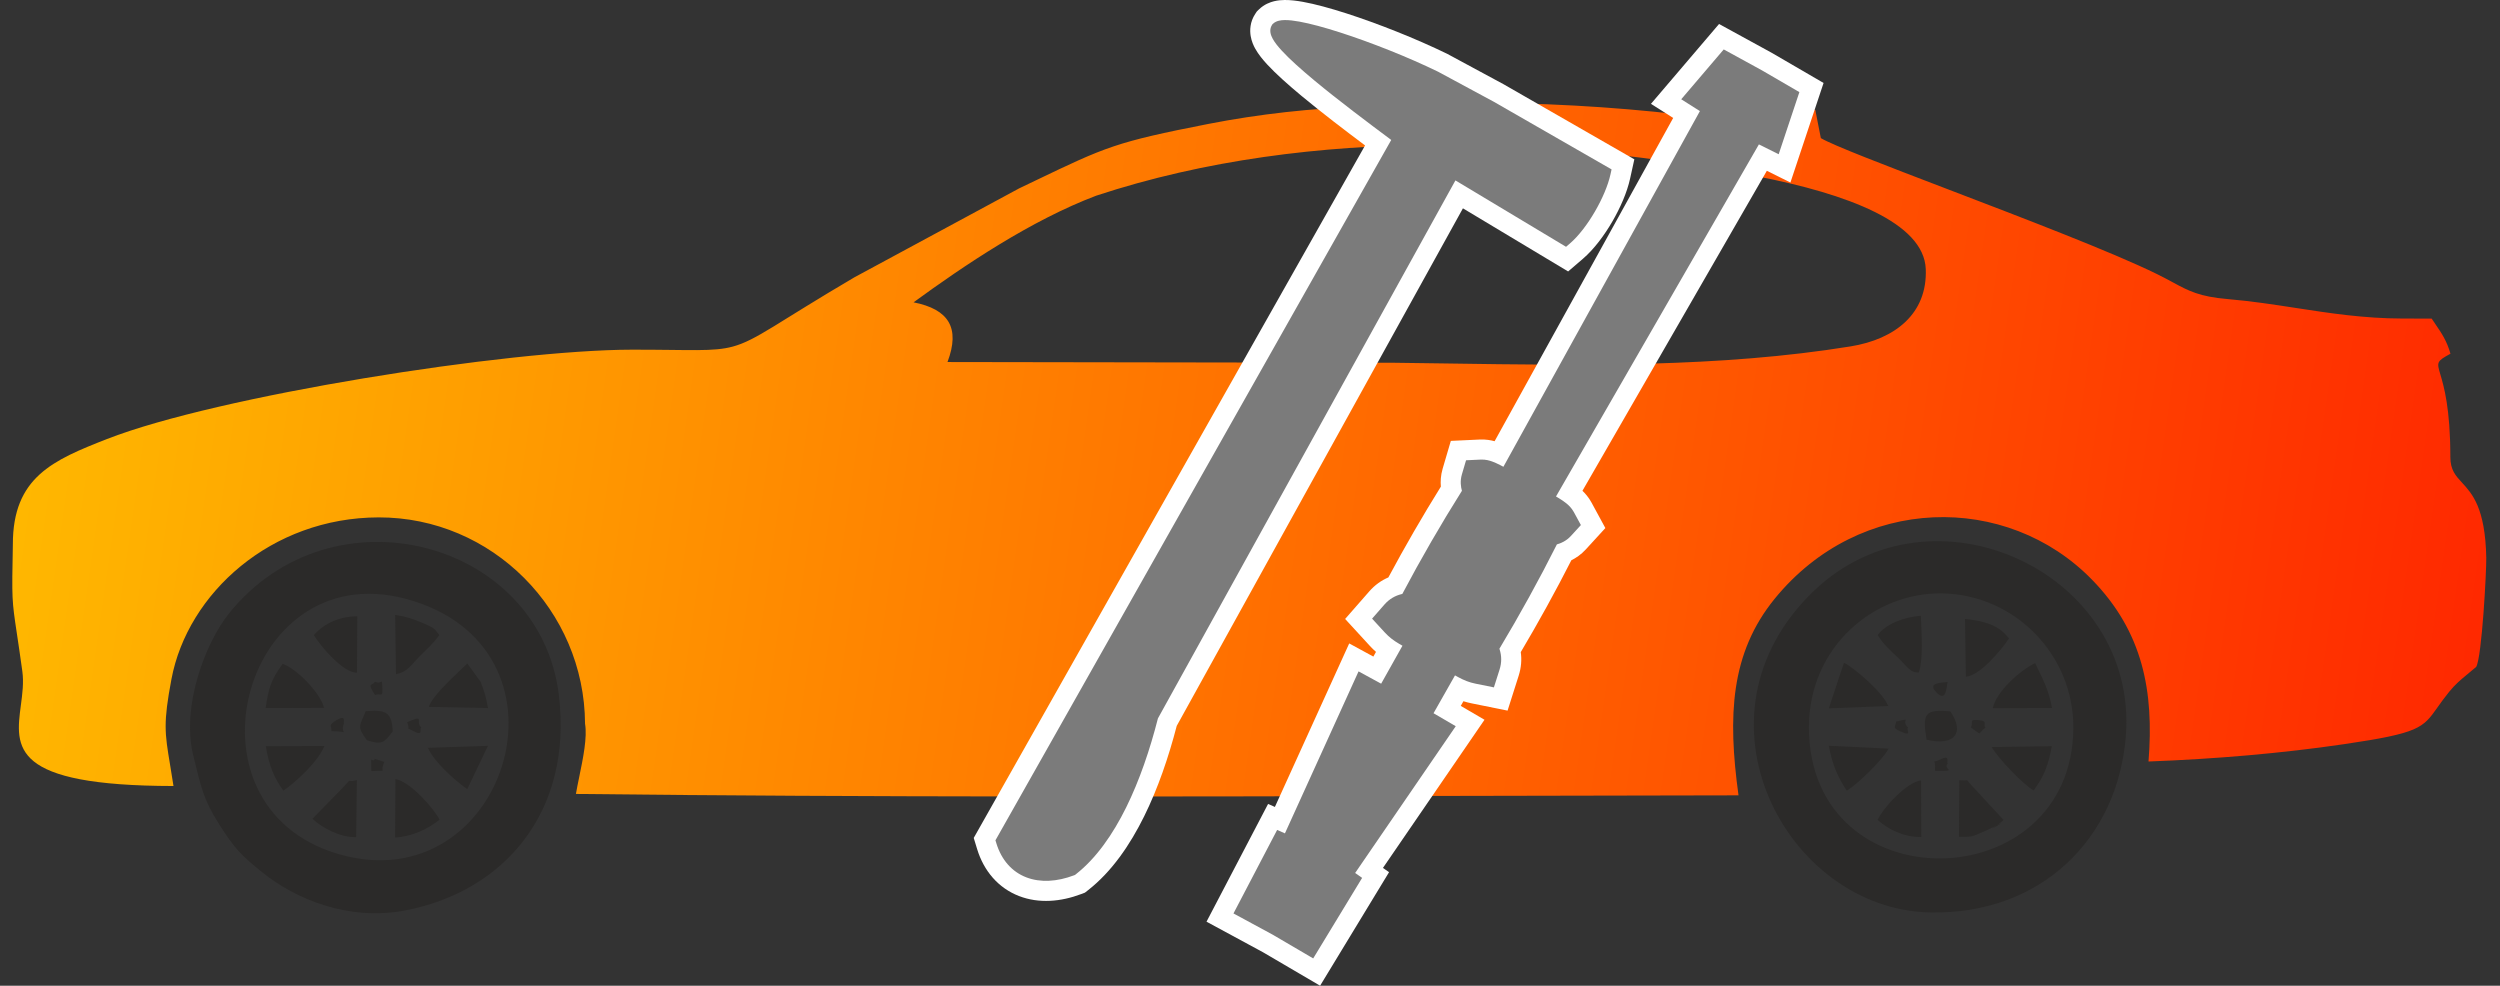 <svg width="175" height="69" viewBox="0 0 175 69" fill="none" xmlns="http://www.w3.org/2000/svg">
<rect x="0" y="0" width="175" height="69" fill="#333333" stroke="none"/>
<path fill-rule="evenodd" clip-rule="evenodd" d="M125.93 7.255L127.072 7.697L127.459 9.668C128.311 10.175 131.993 11.582 136.303 13.231C141.613 15.261 147.879 17.657 150.987 19.184C151.408 19.39 151.76 19.581 152.081 19.754C153.209 20.365 153.953 20.767 155.954 20.937C157.598 21.077 159.154 21.317 160.709 21.557C163.089 21.924 165.467 22.291 168.16 22.298L170.218 22.302C170.313 22.449 170.409 22.59 170.504 22.728C170.9 23.306 171.278 23.858 171.533 24.761C170.554 25.294 170.571 25.35 170.822 26.201C171.065 27.02 171.524 28.573 171.525 31.995C171.525 32.899 171.893 33.299 172.347 33.792C173.053 34.56 173.969 35.556 174.039 39.029C174.057 39.939 173.734 46 173.333 46.682C173.108 46.875 172.91 47.039 172.729 47.188C172.236 47.596 171.868 47.9 171.437 48.431C171.095 48.851 170.844 49.207 170.627 49.514C169.597 50.97 169.352 51.318 164.074 52.093C159.708 52.734 155.074 53.13 150.395 53.305C150.792 48.385 149.998 44.219 146.433 40.57C140.491 34.486 130.191 34.586 124.225 41.916C121.133 45.714 120.929 50.109 121.696 55.674C115.22 55.681 108.742 55.697 102.264 55.713C81.614 55.764 60.954 55.814 40.315 55.576C40.373 55.225 40.458 54.814 40.548 54.375C40.81 53.106 41.119 51.605 40.953 50.659C40.915 42.728 34.442 36.198 26.497 36.217C18.982 36.235 13.136 41.52 12.002 47.537C11.421 50.62 11.533 51.293 11.903 53.52C11.975 53.952 12.056 54.443 12.144 55.021C0.716 55.005 1.069 52.335 1.461 49.365C1.565 48.579 1.672 47.772 1.563 46.987C1.406 45.847 1.281 45.015 1.183 44.362C0.826 41.978 0.826 41.978 0.9 38.114C0.892 33.409 3.708 32.21 7.486 30.733C15.187 27.721 35.519 24.488 44.243 24.477C48.389 24.473 49.92 24.635 51.304 24.258C52.954 23.808 54.395 22.592 59.812 19.41L71.333 13.19C71.745 12.993 72.131 12.808 72.493 12.634C77.4 10.281 78.105 9.943 84.574 8.677C88.107 7.985 91.859 7.567 95.457 7.462C105.004 6.81 115.485 7.386 124.903 9.081L125.93 7.255ZM134.804 18.836C134.925 21.947 132.671 23.739 129.544 24.247C120.412 25.729 110.725 25.585 101.395 25.445C100.124 25.426 98.859 25.407 97.604 25.393L66.325 25.342C67.232 22.94 66.406 21.65 63.95 21.163C67.477 18.59 72.147 15.435 76.728 13.7C91.942 8.677 109.298 9.668 123.06 12.356C129.277 13.571 134.677 15.572 134.804 18.836Z" fill="url(#paint0_linear_206_55)"/>
<path fill-rule="evenodd" clip-rule="evenodd" d="M140.632 44.685C140.107 45.484 138.589 47.306 137.611 47.37L137.55 43.327C139.696 43.527 140.222 44.218 140.632 44.685Z" fill="#2B2A29"/>
<path fill-rule="evenodd" clip-rule="evenodd" d="M145.134 50.926C145.151 45.855 141.065 41.628 135.951 41.538C131.238 41.455 126.619 45.236 126.626 50.927C126.64 63.33 145.095 62.958 145.134 50.926ZM148.811 51.489C148.269 58.683 142.886 64.036 135.094 63.871C125.037 63.659 117.826 50.148 126.954 41.379C135.262 33.399 149.673 40.055 148.811 51.489Z" fill="#2B2A29"/>
<path fill-rule="evenodd" clip-rule="evenodd" d="M143.642 49.562L139.495 49.574C139.713 48.457 141.362 46.942 142.461 46.416C142.9 47.386 143.398 48.168 143.642 49.562Z" fill="#2B2A29"/>
<path fill-rule="evenodd" clip-rule="evenodd" d="M134.489 58.59C133.204 58.603 132.172 58.037 131.429 57.395C131.869 56.471 133.503 54.737 134.477 54.627L134.489 58.59Z" fill="#2B2A29"/>
<path fill-rule="evenodd" clip-rule="evenodd" d="M134.317 47.072C133.723 47.108 133.518 46.675 132.915 46.091C132.337 45.533 131.857 45.14 131.439 44.458C131.983 43.684 133.261 43.196 134.459 43.102C134.506 44.355 134.643 46.113 134.317 47.072Z" fill="#2B2A29"/>
<path fill-rule="evenodd" clip-rule="evenodd" d="M140.248 57.395C140.189 57.444 140.116 57.516 140.075 57.546C140.035 57.575 139.952 57.651 139.902 57.684C138.513 58.608 141.167 57.01 139.536 57.899C139.378 57.985 138.932 58.179 138.778 58.245C138.069 58.547 138.109 58.593 137.128 58.578L137.152 54.613C138.064 54.697 137.407 54.377 138.179 55.157L140.248 57.395Z" fill="#2B2A29"/>
<path fill-rule="evenodd" clip-rule="evenodd" d="M142.354 55.331C141.63 54.92 139.897 53.12 139.415 52.293L143.628 52.233C143.383 53.571 143.074 54.361 142.354 55.331Z" fill="#2B2A29"/>
<path fill-rule="evenodd" clip-rule="evenodd" d="M132.201 52.404C131.809 53.167 130.022 54.9 129.277 55.349C128.682 54.461 128.263 53.564 128.016 52.205L132.201 52.404Z" fill="#2B2A29"/>
<path fill-rule="evenodd" clip-rule="evenodd" d="M132.172 49.423L128.017 49.584L129.079 46.39C129.825 46.768 131.857 48.517 132.172 49.423Z" fill="#2B2A29"/>
<path fill-rule="evenodd" clip-rule="evenodd" d="M134.859 51.777C134.575 49.992 134.675 49.625 136.522 49.795C137.554 51.29 136.83 52.251 134.859 51.777Z" fill="#2B2A29"/>
<path fill-rule="evenodd" clip-rule="evenodd" d="M135.726 53.203C136.626 52.749 136.197 53.365 136.347 53.458C135.915 53.841 137.224 53.995 135.451 53.958C135.497 52.941 135.194 53.472 135.726 53.203Z" fill="#2B2A29"/>
<path fill-rule="evenodd" clip-rule="evenodd" d="M136.33 47.736C136.253 48.124 136.243 49.169 135.567 48.487C134.85 47.765 135.905 47.805 136.33 47.736Z" fill="#2B2A29"/>
<path fill-rule="evenodd" clip-rule="evenodd" d="M138.984 50.926C138.372 51.386 138.831 51.533 137.964 50.926C138.167 50.515 137.776 50.36 138.473 50.407C139.233 50.458 138.764 50.731 138.984 50.926Z" fill="#2B2A29"/>
<path fill-rule="evenodd" clip-rule="evenodd" d="M133.569 50.926C133.364 51.044 134 51.662 132.924 51.152C132.443 50.923 132.693 50.841 132.734 50.506C133.958 50.226 132.996 50.406 133.569 50.926Z" fill="#2B2A29"/>
<path fill-rule="evenodd" clip-rule="evenodd" d="M28.389 41.914C16.806 38.83 12.139 57.083 24.295 59.941C35.645 62.611 40.843 45.23 28.389 41.914ZM13.529 52.884C12.671 49.387 14.414 44.957 16.02 42.953C23.247 33.938 37.81 37.813 39.121 48.66C40.109 56.837 35.291 62.395 28.382 63.727C24.367 64.5 20.656 62.916 18.359 61.062C16.874 59.865 16.425 59.416 15.309 57.648C14.225 55.93 14.07 55.087 13.529 52.884Z" fill="#2B2A29"/>
<path fill-rule="evenodd" clip-rule="evenodd" d="M22.686 49.55L18.595 49.564C18.798 48.148 18.995 47.539 19.787 46.469C20.8 46.821 22.436 48.533 22.686 49.55Z" fill="#2B2A29"/>
<path fill-rule="evenodd" clip-rule="evenodd" d="M30.77 57.378C29.984 57.995 28.961 58.535 27.657 58.629L27.68 54.532C28.81 54.759 30.421 56.682 30.77 57.378Z" fill="#2B2A29"/>
<path fill-rule="evenodd" clip-rule="evenodd" d="M24.989 47.086C24.03 47.121 22.441 45.235 21.966 44.457C22.715 43.62 23.776 43.14 25.011 43.144L24.989 47.086Z" fill="#2B2A29"/>
<path fill-rule="evenodd" clip-rule="evenodd" d="M30.759 44.457C30.318 45.051 29.959 45.365 29.396 45.923C28.769 46.544 28.549 47.023 27.719 47.198L27.661 43.048C28.429 43.156 28.826 43.299 29.414 43.539C30.664 44.05 30.378 44.052 30.759 44.457Z" fill="#2B2A29"/>
<path fill-rule="evenodd" clip-rule="evenodd" d="M19.84 55.348C19.226 54.531 18.814 53.564 18.607 52.235L22.709 52.222C22.248 53.348 20.694 54.747 19.84 55.348Z" fill="#2B2A29"/>
<path fill-rule="evenodd" clip-rule="evenodd" d="M34.161 49.563L30.015 49.484C30.299 48.617 32.022 47.128 32.709 46.445L33.65 47.738C33.871 48.303 34.033 48.807 34.161 49.563Z" fill="#2B2A29"/>
<path fill-rule="evenodd" clip-rule="evenodd" d="M24.932 58.599C23.824 58.633 22.552 57.962 21.872 57.313L24.004 55.13C24.757 54.347 24.131 54.824 24.981 54.609L24.932 58.599Z" fill="#2B2A29"/>
<path fill-rule="evenodd" clip-rule="evenodd" d="M32.709 55.24C31.834 54.633 30.365 53.31 29.954 52.348L34.156 52.208L32.709 55.24Z" fill="#2B2A29"/>
<path fill-rule="evenodd" clip-rule="evenodd" d="M27.491 51.199C26.873 51.997 26.757 52.157 25.686 51.818C24.944 50.838 25.199 50.789 25.602 49.783C26.965 49.671 27.435 49.812 27.491 51.199Z" fill="#2B2A29"/>
<path fill-rule="evenodd" clip-rule="evenodd" d="M24.083 50.637C23.72 51.528 24.756 51.205 23.192 51.181C23.245 50.831 22.961 50.81 23.374 50.529C24.333 49.874 24.001 50.593 24.083 50.637Z" fill="#2B2A29"/>
<path fill-rule="evenodd" clip-rule="evenodd" d="M29.486 50.917C29.326 51.007 29.719 51.608 28.863 51.138C28.292 50.825 28.772 51.262 28.504 50.544C29.834 49.993 29.02 50.495 29.486 50.917Z" fill="#2B2A29"/>
<path fill-rule="evenodd" clip-rule="evenodd" d="M26.907 53.339C26.5 54.166 27.299 53.894 25.991 53.975C25.944 52.592 26.012 53.514 26.248 53.12L26.907 53.339Z" fill="#2B2A29"/>
<path fill-rule="evenodd" clip-rule="evenodd" d="M26.248 48.649C25.648 47.706 26.074 48.053 26.248 47.711C26.781 47.986 26.729 47.301 26.764 48.126C26.797 48.895 26.71 48.486 26.248 48.649Z" fill="#2B2A29"/>
<path d="M87.864 3.403C87.752 3.201 87.609 2.896 87.547 2.522C87.482 2.132 87.491 1.54 87.866 0.973L87.98 0.801L88.128 0.657C88.503 0.294 88.926 0.15 89.182 0.087C89.456 0.02 89.716 0.002 89.924 0C90.338 -0.004 90.785 0.054 91.207 0.13C92.066 0.286 93.124 0.576 94.234 0.933C96.465 1.651 99.13 2.71 101.278 3.755L101.313 3.773L105.251 5.897L114.404 11.153L114.106 12.506C113.894 13.475 113.412 14.56 112.865 15.505C112.319 16.445 111.6 17.431 110.802 18.116L109.769 19.002L102.405 14.583L82.371 50.811C81.805 52.989 81.058 55.186 80.092 57.14C79.1 59.148 77.822 61.015 76.171 62.308L75.945 62.485L75.677 62.587C74.264 63.122 72.728 63.262 71.335 62.724C69.887 62.165 68.869 60.978 68.397 59.43L68.161 58.655L95.555 10.181C94.144 9.123 92.494 7.865 91.105 6.711C90.185 5.946 89.318 5.177 88.704 4.512C88.408 4.192 88.089 3.809 87.864 3.403Z" fill="white"/>
<path fill-rule="evenodd" clip-rule="evenodd" d="M93.804 2.271C95.975 2.969 98.578 4.003 100.663 5.018L100.672 5.023L104.568 7.124L112.81 11.858L112.734 12.204C112.563 12.984 112.154 13.93 111.649 14.8C111.146 15.668 110.52 16.507 109.888 17.049L109.623 17.276L101.88 12.629L81.055 50.287C80.501 52.46 79.768 54.624 78.833 56.518C77.89 58.425 76.728 60.088 75.305 61.202L75.248 61.247L75.179 61.273C73.991 61.723 72.825 61.793 71.841 61.414C70.844 61.029 70.103 60.207 69.742 59.02L69.681 58.822L97.386 9.796C95.809 8.619 93.702 7.041 92.003 5.63C91.094 4.874 90.285 4.153 89.737 3.559C89.465 3.265 89.236 2.98 89.094 2.722C89.023 2.594 88.959 2.447 88.933 2.292C88.907 2.132 88.917 1.931 89.039 1.747L89.068 1.703L89.106 1.666C89.233 1.543 89.389 1.483 89.518 1.451C89.65 1.419 89.794 1.406 89.938 1.405C90.224 1.402 90.573 1.443 90.957 1.513C91.729 1.653 92.719 1.922 93.804 2.271Z" fill="#7B7B7B"/>
<path d="M123.68 11.955L110.771 34.355C110.967 34.543 111.208 34.814 111.404 35.176L112.375 36.964L111.001 38.465C110.674 38.822 110.317 39.06 109.994 39.219C108.896 41.379 107.684 43.575 106.454 45.648C106.528 46.175 106.489 46.729 106.306 47.304L105.53 49.743L103.021 49.236C102.812 49.194 102.62 49.143 102.439 49.086L102.254 49.413L103.915 50.384L96.806 60.755L97.234 61.053L92.407 69L88.496 66.708L88.405 66.655L84.456 64.518L88.766 56.275L89.242 56.486L94.445 45.04L96.135 45.961L96.319 45.632C96.177 45.507 96.034 45.369 95.89 45.212L94.159 43.327L95.845 41.401C96.243 40.947 96.697 40.628 97.186 40.419C98.325 38.294 99.578 36.121 100.86 34.065C100.829 33.706 100.848 33.278 100.984 32.813L101.558 30.862L103.59 30.767C104.002 30.748 104.359 30.814 104.622 30.885L117.123 8.256L115.567 7.269L120.333 1.679L124.019 3.696L127.65 5.808L125.329 12.777L123.68 11.955Z" fill="white"/>
<path d="M124.507 10.797L123.123 10.108L108.92 34.753C108.999 34.799 109.071 34.843 109.138 34.884C109.311 34.991 109.487 35.107 109.642 35.233C109.782 35.346 110.007 35.547 110.169 35.846L110.662 36.754L109.965 37.516C109.633 37.879 109.245 38.035 108.982 38.107C107.752 40.557 106.363 43.074 104.959 45.411C104.965 45.428 104.97 45.446 104.976 45.464C105.113 45.904 105.13 46.367 104.967 46.878L104.573 48.117L103.299 47.859C102.829 47.764 102.482 47.618 102.08 47.403C102.011 47.367 101.935 47.324 101.85 47.277L100.347 49.926L101.902 50.835L94.86 61.109L95.349 61.451L91.924 67.089L89.206 65.496L89.094 65.43L86.343 63.941L89.4 58.094L89.945 58.336L95.099 46.997L96.681 47.858L98.172 45.201C98.088 45.153 98.012 45.11 97.945 45.07C97.553 44.837 97.249 44.615 96.925 44.262L96.046 43.305L96.902 42.327C97.256 41.923 97.661 41.698 98.109 41.588C98.126 41.584 98.144 41.58 98.162 41.576C99.437 39.165 100.873 36.675 102.335 34.356C102.261 34.094 102.194 33.681 102.332 33.21L102.624 32.219L103.655 32.171C103.996 32.155 104.284 32.244 104.454 32.306C104.641 32.373 104.832 32.464 105.013 32.556C105.083 32.592 105.158 32.632 105.238 32.675L118.993 7.777L117.686 6.949L120.661 3.46L123.328 4.92L125.956 6.448L124.507 10.797Z" fill="#7B7B7B"/>
<defs>
<linearGradient id="paint0_linear_206_55" x1="2.113" y1="22.237" x2="221.975" y2="53.749" gradientUnits="userSpaceOnUse">
<stop stop-color="#FFB800"/>
<stop offset="1" stop-color="#FF0000"/>
</linearGradient>
</defs>
</svg>
